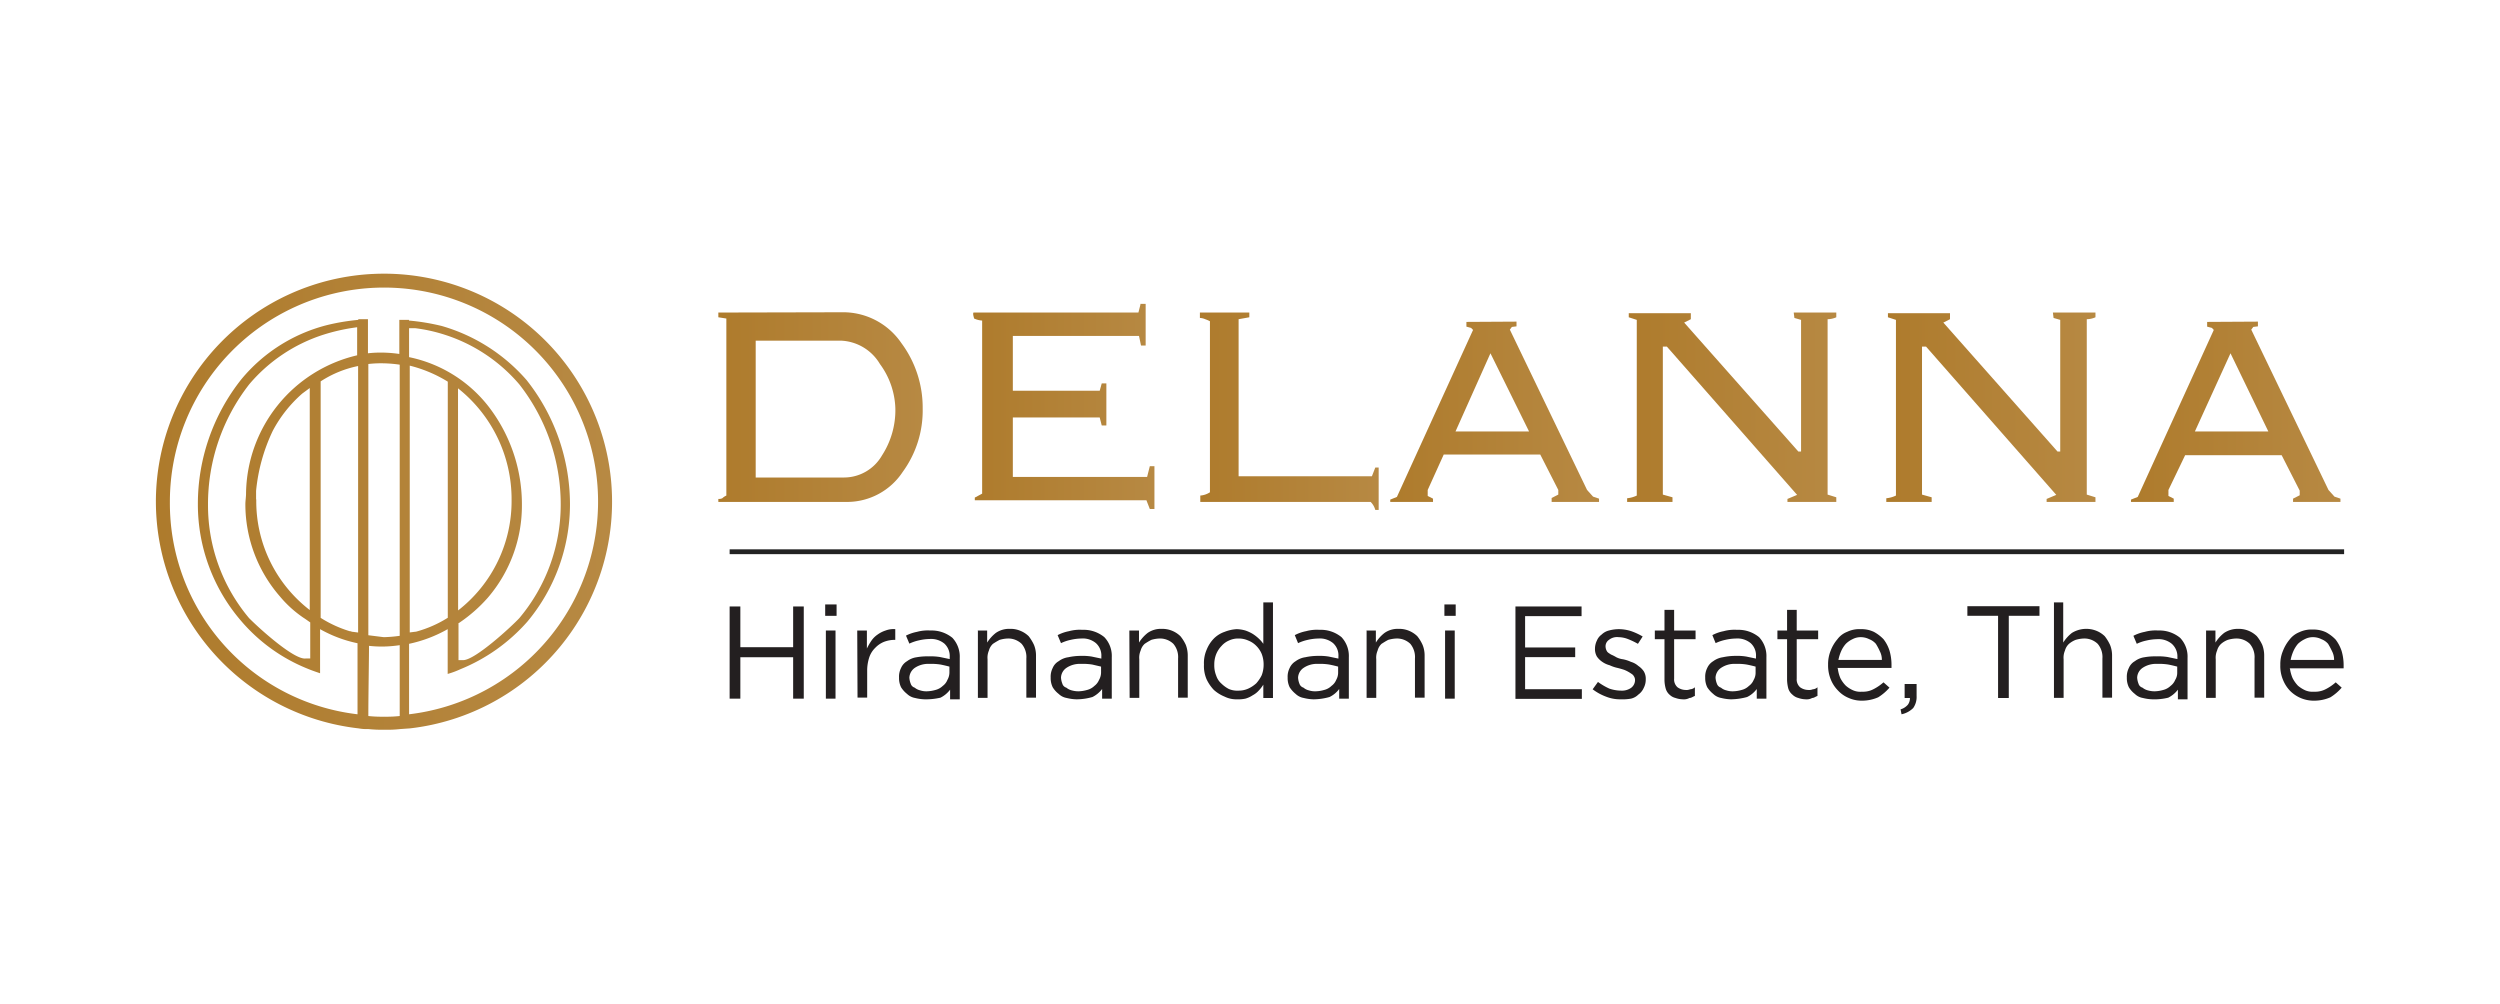 <svg id="Layer_1" data-name="Layer 1" xmlns="http://www.w3.org/2000/svg" xmlns:xlink="http://www.w3.org/1999/xlink" viewBox="0 0 259 104"><defs><style>.cls-1{fill:url(#linear-gradient);}.cls-2{fill:url(#linear-gradient-2);}.cls-3{fill:url(#linear-gradient-3);}.cls-4{fill:url(#linear-gradient-4);}.cls-5{fill:url(#linear-gradient-5);}.cls-6{fill:url(#linear-gradient-6);}.cls-7{fill:url(#linear-gradient-7);}.cls-8{fill:url(#linear-gradient-8);}.cls-9{fill:#231f20;}.cls-10{fill:none;stroke:#232323;stroke-miterlimit:10;stroke-width:0.5px;}</style><linearGradient id="linear-gradient" x1="16.15" y1="54" x2="63.41" y2="54" gradientTransform="matrix(1, 0, 0, -1, 0, 106)" gradientUnits="userSpaceOnUse"><stop offset="0" stop-color="#ae7b2c"/><stop offset="1" stop-color="#b78943"/></linearGradient><linearGradient id="linear-gradient-2" x1="74.42" y1="63.79" x2="95.59" y2="63.79" xlink:href="#linear-gradient"/><linearGradient id="linear-gradient-3" x1="100.9" y1="63.9" x2="119.6" y2="63.9" xlink:href="#linear-gradient"/><linearGradient id="linear-gradient-4" x1="124.34" y1="63.38" x2="142.78" y2="63.38" xlink:href="#linear-gradient"/><linearGradient id="linear-gradient-5" x1="144.11" y1="63.31" x2="165.77" y2="63.31" xlink:href="#linear-gradient"/><linearGradient id="linear-gradient-6" x1="168.63" y1="63.79" x2="190.36" y2="63.79" xlink:href="#linear-gradient"/><linearGradient id="linear-gradient-7" x1="195.53" y1="63.79" x2="217.26" y2="63.79" xlink:href="#linear-gradient"/><linearGradient id="linear-gradient-8" x1="220.81" y1="63.31" x2="242.48" y2="63.31" xlink:href="#linear-gradient"/></defs><path class="cls-1" d="M41.41,66.84v7.34a12.63,12.63,0,0,1-1.59.07,13.09,13.09,0,0,1-1.66-.07c0-2.15.07-6,.07-7.27a12,12,0,0,0,1.59.07,13.35,13.35,0,0,0,1.59-.14M26.53,51.76v-.9a18.51,18.51,0,0,1,1.73-6.23,13.48,13.48,0,0,1,3-3.81l.07-.06.76-.56v23a14.23,14.23,0,0,1-5.54-11.48m20.9-11.49h0A14.65,14.65,0,0,1,53,51.76a14.34,14.34,0,0,1-5.54,11.48Zm-5-2.35a13.89,13.89,0,0,1,3.94,1.66V64a12,12,0,0,1-3.32,1.45H43l-.55.07ZM36.57,65.46c-.14,0-.21-.07-.35-.07a12.36,12.36,0,0,1-3-1.38V39.51a11.17,11.17,0,0,1,3.88-1.59V65.53Zm1.59.35V37.71a11.49,11.49,0,0,1,1.59-.07,13.28,13.28,0,0,1,1.66.14V65.87a13.28,13.28,0,0,1-1.66.14l-1.59-.2M25.84,64.08h0a18.15,18.15,0,0,1-4.29-11.77,20.16,20.16,0,0,1,4.29-12.52,16.81,16.81,0,0,1,7.68-5.12,20,20,0,0,1,3-.7l.48-.07v2.91A14.89,14.89,0,0,0,25.49,51.14c0,.34-.07.76-.07,1.1A14.56,14.56,0,0,0,29,61.79,11.76,11.76,0,0,0,31.44,64c.21.13.49.34.7.48v3.74h-.49c-1.24.14-5-3.32-5.81-4.15m21.59.55.21-.14a15.43,15.43,0,0,0,2.9-2.56,14.64,14.64,0,0,0,3.53-9.55,16.6,16.6,0,0,0-3.39-10.17A14,14,0,0,0,42.38,37V34H43a16.45,16.45,0,0,1,3.11.69,16.94,16.94,0,0,1,7.69,5.13,20.16,20.16,0,0,1,4.29,12.52,18.26,18.26,0,0,1-4.29,11.7c-.77.83-4.57,4.35-5.82,4.35H47.5v-3.8ZM17.6,52A22.18,22.18,0,1,1,42.38,74V66.7a13.94,13.94,0,0,0,4-1.52v4.64a9,9,0,0,0,1.32-.49,18.57,18.57,0,0,0,6.92-4.91,19,19,0,0,0,4.43-12.11,20.74,20.74,0,0,0-4.5-12.94,18.4,18.4,0,0,0-8.79-5.6,22.72,22.72,0,0,0-3.39-.56v-.07h-1v3.53a13.28,13.28,0,0,0-1.66-.14,12,12,0,0,0-1.59.07V33.07h-1v.07a21.71,21.71,0,0,0-3.32.56A16.92,16.92,0,0,0,25,39.3a20.76,20.76,0,0,0-4.5,12.94A18.49,18.49,0,0,0,25,64.35a17.73,17.73,0,0,0,6.85,4.92c.48.2.9.34,1.31.48V65.18a13.42,13.42,0,0,0,3.88,1.46V74A22,22,0,0,1,17.6,52m-1.45,0a23.67,23.67,0,0,0,21,23.46,4.53,4.53,0,0,0,1,.07,13.65,13.65,0,0,0,1.73.07,11.64,11.64,0,0,0,1.59-.07l1-.07A23.63,23.63,0,1,0,16.15,52"/><path class="cls-2" d="M78.29,35.29h8.79a4.93,4.93,0,0,1,4.08,2.42,8.16,8.16,0,0,1,1.6,4.64,8.63,8.63,0,0,1-1.39,4.84,4.55,4.55,0,0,1-3.94,2.28H78.29Zm-3.87-2.91v.49l.83.13V51.34a1.46,1.46,0,0,0-.42.28.85.85,0,0,1-.41.07V52H87.77a6.9,6.9,0,0,0,5.75-3.11,10.8,10.8,0,0,0,2.07-6.57,11.21,11.21,0,0,0-2.21-6.78,7.31,7.31,0,0,0-6.09-3.19Z"/><path class="cls-3" d="M118.15,31.55l-.21.83H100.85c-.07.14,0,.35.07.62a2.38,2.38,0,0,0,.83.21V51.14l-.76.41v.28h17.78l.35.9h.48V48.3h-.48l-.28,1.11H104.93V43.25h9l.21.83h.48V39.72h-.48l-.21.76h-9V34.8H118l.21,1h.48V31.48h-.55Z"/><path class="cls-4" d="M124.31,32.38v.56a1.52,1.52,0,0,1,.55.13,3.41,3.41,0,0,1,.49.21V51a2.13,2.13,0,0,1-1,.34V52H142a1.84,1.84,0,0,1,.48.83h.35V48.44h-.35l-.35.9H128.32V33.07l1.11-.2v-.49Z"/><path class="cls-5" d="M154.41,36.6l4,8.1h-7.62Zm-2.49-3.25v.49l.48.13.21.21-7.89,17.3-.69.28V52h4.43v-.34l-.55-.28v-.62l1.66-3.67h10l1.87,3.67v.48l-.69.35V52h4.91v-.34l-.62-.21-.62-.69-8-16.61.21-.28.48-.06v-.49Z"/><path class="cls-6" d="M185.83,32.38l.07.56.69.2V46.78h-.28L174.48,33.42l.69-.35v-.62h-6.43v.42l.83.27v18.2a3,3,0,0,1-1,.28V52h4.7v-.48l-1-.28V35.91h.42l13.49,15.36-1,.42V52h5.06v-.48l-.9-.28V33.07a2.29,2.29,0,0,0,.9-.2v-.49Z"/><path class="cls-7" d="M212.68,32.38l.07.56.69.2V46.78h-.28L201.33,33.42l.69-.35v-.62h-6.43v.42l.83.27v18.2a3,3,0,0,1-1,.28V52h4.7v-.48l-1-.28V35.91h.42l13.49,15.36-1,.42V52h5.06v-.48l-.9-.28V33.07a2.29,2.29,0,0,0,.9-.2v-.49Z"/><path class="cls-8" d="M231.08,36.6,235,44.7h-7.61Zm-2.42-3.25v.49l.49.13.2.21-7.88,17.3-.7.28V52h4.43v-.34l-.55-.28v-.62l1.73-3.6h10l1.87,3.67v.48l-.69.35V52h4.91v-.34l-.62-.21-.62-.69-8-16.61.21-.28.48-.06v-.49Z"/><path class="cls-9" d="M75.59,62.83H76.7v4.22h5.47V62.83h1.1v9.55h-1.1V68.09H76.7v4.29H75.59Z"/><path class="cls-9" d="M85.49,62.62h1.18V63.8H85.49Zm.07,2.7h1v7.06h-1Z"/><path class="cls-9" d="M88.81,65.32h1v1.87a5.91,5.91,0,0,1,.48-.83,2.44,2.44,0,0,1,.63-.62,2.94,2.94,0,0,1,.83-.42,2.31,2.31,0,0,1,1-.14v1.11h-.07a3.08,3.08,0,0,0-1.11.21,2.6,2.6,0,0,0-.9.62,2.47,2.47,0,0,0-.62,1,4.39,4.39,0,0,0-.21,1.38v2.77h-1Z"/><path class="cls-9" d="M95.8,72.45a4.63,4.63,0,0,1-1-.14,1.6,1.6,0,0,1-.83-.42,2.74,2.74,0,0,1-.62-.69,2.16,2.16,0,0,1-.21-1h0a2,2,0,0,1,.21-1,1.51,1.51,0,0,1,.62-.7,2.15,2.15,0,0,1,1-.41A6.17,6.17,0,0,1,96.22,68a5.82,5.82,0,0,1,1.17.07l1,.21v-.21a1.76,1.76,0,0,0-.55-1.39,2.16,2.16,0,0,0-1.53-.48,5.24,5.24,0,0,0-1.1.14,4.42,4.42,0,0,0-1,.34l-.35-.83A4.26,4.26,0,0,1,95,65.46a4.19,4.19,0,0,1,1.38-.14,3.41,3.41,0,0,1,2.29.76,2.86,2.86,0,0,1,.76,2.08v4.29h-1v-1a2.79,2.79,0,0,1-1,.83A6.74,6.74,0,0,1,95.8,72.45Zm.21-.83a3.54,3.54,0,0,0,.9-.14,1.69,1.69,0,0,0,.76-.42,1.41,1.41,0,0,0,.48-.62,1.56,1.56,0,0,0,.21-.76v-.62c-.28-.07-.55-.14-.9-.21a5.93,5.93,0,0,0-1.18-.07,2.47,2.47,0,0,0-1.52.42,1.31,1.31,0,0,0-.55,1h0a2,2,0,0,0,.14.63.62.62,0,0,0,.41.41,1.41,1.41,0,0,0,.56.28A2.07,2.07,0,0,0,96,71.62Z"/><path class="cls-9" d="M101.27,65.32h1v1.25a3.93,3.93,0,0,1,.9-1,2.4,2.4,0,0,1,1.46-.42,2.57,2.57,0,0,1,1.1.21,2.66,2.66,0,0,1,.84.55,4.51,4.51,0,0,1,.55.9,2.89,2.89,0,0,1,.21,1.11v4.36h-1V68.23a2.12,2.12,0,0,0-.49-1.53,2,2,0,0,0-1.45-.55,3.43,3.43,0,0,0-.83.14,7.88,7.88,0,0,0-.69.41,1.45,1.45,0,0,0-.42.7,1.86,1.86,0,0,0-.14.9v4h-1v-7Z"/><path class="cls-9" d="M111.51,72.45a4.63,4.63,0,0,1-1-.14,1.56,1.56,0,0,1-.83-.42,2.56,2.56,0,0,1-.62-.69,2.16,2.16,0,0,1-.21-1h0a2,2,0,0,1,.21-1,1.46,1.46,0,0,1,.62-.7,2.15,2.15,0,0,1,1-.41,6.07,6.07,0,0,1,1.24-.14,5.93,5.93,0,0,1,1.18.07l1,.21v-.21a1.73,1.73,0,0,0-.56-1.39,2.12,2.12,0,0,0-1.52-.48,5.24,5.24,0,0,0-1.1.14,4.25,4.25,0,0,0-1,.34l-.35-.83a4.26,4.26,0,0,1,1.18-.41,4.19,4.19,0,0,1,1.38-.14,3.37,3.37,0,0,1,2.28.76,2.82,2.82,0,0,1,.77,2.08v4.29h-1v-1a2.88,2.88,0,0,1-1,.83A6,6,0,0,1,111.51,72.45Zm.21-.83a3.54,3.54,0,0,0,.9-.14,1.69,1.69,0,0,0,.76-.42,1.49,1.49,0,0,0,.48-.62,1.56,1.56,0,0,0,.21-.76v-.62l-.9-.21a5.93,5.93,0,0,0-1.18-.07,2.47,2.47,0,0,0-1.52.42,1.28,1.28,0,0,0-.55,1h0a2,2,0,0,0,.14.63.6.6,0,0,0,.41.41,1.43,1.43,0,0,0,.55.28A2.63,2.63,0,0,0,111.72,71.62Z"/><path class="cls-9" d="M117,65.32h1v1.25a3.93,3.93,0,0,1,.9-1,2.39,2.39,0,0,1,1.45-.42,2.69,2.69,0,0,1,1.94.76,4.13,4.13,0,0,1,.56.9,3.08,3.08,0,0,1,.2,1.11v4.36h-1V68.23a2.12,2.12,0,0,0-.49-1.53,2,2,0,0,0-1.45-.55,3.35,3.35,0,0,0-.83.14,6.63,6.63,0,0,0-.69.41,1.45,1.45,0,0,0-.42.7,1.86,1.86,0,0,0-.14.9v4h-1Z"/><path class="cls-9" d="M128.12,72.45a2.71,2.71,0,0,1-1.25-.28,3.81,3.81,0,0,1-1.11-.69,4.14,4.14,0,0,1-.76-1.11,3.47,3.47,0,0,1-.27-1.52h0a3.47,3.47,0,0,1,.27-1.52,3.58,3.58,0,0,1,.76-1.18,2.86,2.86,0,0,1,1.11-.69,4,4,0,0,1,1.25-.28,3.54,3.54,0,0,1,.9.14,3.94,3.94,0,0,1,.76.35,4.16,4.16,0,0,1,.62.48,3.31,3.31,0,0,1,.48.55V62.41h1v9.9h-1V70.93a3.59,3.59,0,0,1-.48.62,2.24,2.24,0,0,1-.62.48,2.65,2.65,0,0,1-.76.35A3.66,3.66,0,0,1,128.12,72.45Zm.2-.9a2.39,2.39,0,0,0,1-.21,3.24,3.24,0,0,0,.83-.55,3.67,3.67,0,0,0,.56-.83,3,3,0,0,0,.2-1.11h0a3,3,0,0,0-.2-1.11,2.57,2.57,0,0,0-.56-.83,2.36,2.36,0,0,0-.83-.55,2.39,2.39,0,0,0-1-.21,2.22,2.22,0,0,0-1,.21,2.11,2.11,0,0,0-.76.55,2.73,2.73,0,0,0-.55.83,2.85,2.85,0,0,0-.21,1.11h0A2.85,2.85,0,0,0,126,70a1.87,1.87,0,0,0,.55.83,3.21,3.21,0,0,0,.76.55A2.22,2.22,0,0,0,128.32,71.55Z"/><path class="cls-9" d="M136.07,72.45a4.54,4.54,0,0,1-1-.14,1.6,1.6,0,0,1-.84-.42,2.94,2.94,0,0,1-.62-.69,2.16,2.16,0,0,1-.21-1h0a2,2,0,0,1,.21-1,1.57,1.57,0,0,1,.62-.7,2.2,2.2,0,0,1,1-.41,6.17,6.17,0,0,1,1.25-.14,6,6,0,0,1,1.18.07l1,.21v-.21a1.72,1.72,0,0,0-.55-1.39,2.15,2.15,0,0,0-1.52-.48,5.34,5.34,0,0,0-1.11.14,4.62,4.62,0,0,0-1,.34l-.34-.83a4.2,4.2,0,0,1,1.17-.41,4.25,4.25,0,0,1,1.39-.14,3.37,3.37,0,0,1,2.28.76,2.86,2.86,0,0,1,.76,2.08v4.29h-1v-1a2.7,2.7,0,0,1-1,.83A6.29,6.29,0,0,1,136.07,72.45Zm.21-.83a3.47,3.47,0,0,0,.9-.14,1.64,1.64,0,0,0,.76-.42,1.43,1.43,0,0,0,.49-.62,1.54,1.54,0,0,0,.2-.76v-.62c-.27-.07-.55-.14-.9-.21a5.82,5.82,0,0,0-1.17-.07,2.45,2.45,0,0,0-1.52.42,1.29,1.29,0,0,0-.56,1h0a2,2,0,0,0,.14.63.64.64,0,0,0,.42.41,1.3,1.3,0,0,0,.55.28A2.1,2.1,0,0,0,136.28,71.62Z"/><path class="cls-9" d="M141.54,65.32h1v1.25a3.74,3.74,0,0,1,.9-1,2.37,2.37,0,0,1,1.45-.42,2.62,2.62,0,0,1,1.11.21,2.73,2.73,0,0,1,.83.55,4.09,4.09,0,0,1,.55.9,2.89,2.89,0,0,1,.21,1.11v4.36h-1V68.23a2.16,2.16,0,0,0-.48-1.53,2,2,0,0,0-1.46-.55,3.52,3.52,0,0,0-.83.14c-.27.14-.48.28-.69.41a1.43,1.43,0,0,0-.41.7,1.86,1.86,0,0,0-.14.9v4h-1v-7Z"/><path class="cls-9" d="M149.64,62.62h1.17V63.8h-1.17Zm.07,2.7h1v7.06h-1Z"/><path class="cls-9" d="M157,62.83h6.85v1H158v3.25h5.19v1H158v3.32h5.88v1H157Z"/><path class="cls-9" d="M167.91,72.45a3.94,3.94,0,0,1-1.53-.28,5.32,5.32,0,0,1-1.38-.76l.55-.76a6.52,6.52,0,0,0,1.18.69,3.84,3.84,0,0,0,1.24.21,1.64,1.64,0,0,0,1-.28,1,1,0,0,0,.42-.83h0a.72.72,0,0,0-.14-.41c-.07-.14-.21-.21-.42-.35a3.48,3.48,0,0,0-.55-.28c-.21-.07-.41-.13-.69-.2a3.87,3.87,0,0,1-.83-.28,2.42,2.42,0,0,1-.76-.35,2.09,2.09,0,0,1-.56-.55,1.54,1.54,0,0,1-.2-.83h0a1.94,1.94,0,0,1,.2-.83,1.43,1.43,0,0,1,.49-.62,1.64,1.64,0,0,1,.76-.42,4,4,0,0,1,1-.14,4.27,4.27,0,0,1,1.31.21,6.74,6.74,0,0,1,1.18.55l-.49.76a7.92,7.92,0,0,0-1-.48,2.8,2.8,0,0,0-1-.21,1.34,1.34,0,0,0-1,.28.8.8,0,0,0-.35.76h0a1,1,0,0,0,.14.42c.07.13.21.2.42.34a4.1,4.1,0,0,1,.55.28,2.07,2.07,0,0,0,.69.21,3.66,3.66,0,0,1,.83.27,2,2,0,0,1,.76.42,2.09,2.09,0,0,1,.56.55,1.48,1.48,0,0,1,.21.83h0a1.87,1.87,0,0,1-.21.9,1.68,1.68,0,0,1-.56.69,1.59,1.59,0,0,1-.76.42A5.1,5.1,0,0,1,167.91,72.45Z"/><path class="cls-9" d="M174.34,72.45a2.45,2.45,0,0,1-.76-.14A1.32,1.32,0,0,1,173,72a1.33,1.33,0,0,1-.42-.62,3.47,3.47,0,0,1-.14-.9V66.22h-1v-.9h1V63.18h1v2.14h2.22v.9h-2.22V70.3a1.08,1.08,0,0,0,.35.9,1.47,1.47,0,0,0,.83.28,1,1,0,0,0,.48-.07.76.76,0,0,0,.49-.21v.9c-.21.07-.35.21-.56.21A1.21,1.21,0,0,1,174.34,72.45Z"/><path class="cls-9" d="M179.32,72.45a4.73,4.73,0,0,1-1-.14,1.6,1.6,0,0,1-.83-.42,2.94,2.94,0,0,1-.62-.69,2.16,2.16,0,0,1-.21-1h0a2,2,0,0,1,.21-1,1.57,1.57,0,0,1,.62-.7,2.2,2.2,0,0,1,1-.41,6.17,6.17,0,0,1,1.25-.14,6,6,0,0,1,1.18.07l1,.21v-.21a1.72,1.72,0,0,0-.55-1.39,2.15,2.15,0,0,0-1.52-.48,5.34,5.34,0,0,0-1.11.14,4.42,4.42,0,0,0-1,.34l-.34-.83a4.2,4.2,0,0,1,1.17-.41,4.25,4.25,0,0,1,1.39-.14,3.37,3.37,0,0,1,2.28.76,2.86,2.86,0,0,1,.76,2.08v4.29h-1v-1a2.7,2.7,0,0,1-1,.83A6.69,6.69,0,0,1,179.32,72.45Zm.21-.83a3.47,3.47,0,0,0,.9-.14,1.64,1.64,0,0,0,.76-.42,1.43,1.43,0,0,0,.49-.62,1.46,1.46,0,0,0,.2-.76v-.62c-.27-.07-.55-.14-.9-.21a5.82,5.82,0,0,0-1.17-.07,2.45,2.45,0,0,0-1.52.42,1.29,1.29,0,0,0-.56,1h0a2,2,0,0,0,.14.63.64.64,0,0,0,.42.41,1.3,1.3,0,0,0,.55.28A2.1,2.1,0,0,0,179.53,71.62Z"/><path class="cls-9" d="M187.07,72.45a2.51,2.51,0,0,1-.76-.14,1.37,1.37,0,0,1-.62-.35,1.33,1.33,0,0,1-.42-.62,4,4,0,0,1-.13-.9V66.22h-1v-.9h1V63.18h1v2.14h2.22v.9h-2.22V70.3a1.08,1.08,0,0,0,.35.9,1.47,1.47,0,0,0,.83.28,1,1,0,0,0,.49-.07.75.75,0,0,0,.48-.21v.9c-.21.07-.35.21-.55.21A1.15,1.15,0,0,1,187.07,72.45Z"/><path class="cls-9" d="M190.4,69.27a3.47,3.47,0,0,0,.27,1,3.11,3.11,0,0,0,.56.77,2.9,2.9,0,0,0,.76.48,1.86,1.86,0,0,0,.9.14,2.32,2.32,0,0,0,1.24-.28,4.86,4.86,0,0,0,1-.69l.62.55a5.08,5.08,0,0,1-1.17,1,4.17,4.17,0,0,1-1.66.35,3.29,3.29,0,0,1-1.39-.28,3.09,3.09,0,0,1-1.1-.76,3.45,3.45,0,0,1-.77-1.18,3.84,3.84,0,0,1-.27-1.52,3.72,3.72,0,0,1,.27-1.45,4,4,0,0,1,.7-1.18,2.28,2.28,0,0,1,1-.76,2.91,2.91,0,0,1,1.39-.28,3,3,0,0,1,1.38.28,4,4,0,0,1,1,.76,3.81,3.81,0,0,1,.62,1.18,5.19,5.19,0,0,1,.21,1.45v.35h-5.6Zm4.56-.9a1.87,1.87,0,0,0-.21-.9,6.07,6.07,0,0,0-.41-.77,1.7,1.7,0,0,0-.69-.48,1.93,1.93,0,0,0-.9-.21,1.79,1.79,0,0,0-.83.21,2.5,2.5,0,0,0-.69.48,2.89,2.89,0,0,0-.49.77,4.25,4.25,0,0,0-.28.9Z"/><path class="cls-9" d="M196.9,73.49a1.59,1.59,0,0,0,.76-.49,1.15,1.15,0,0,0,.21-.69h-.55V70.86h1.24V72.1a2,2,0,0,1-.35,1.25A2.4,2.4,0,0,1,197,74Z"/><path class="cls-9" d="M207,63.8h-3.18v-1h7.47v1h-3.18v8.51H207Z"/><path class="cls-9" d="M212.75,62.41h1v4.16a3.93,3.93,0,0,1,.9-1,2.84,2.84,0,0,1,2.56-.21,2.66,2.66,0,0,1,.84.55,4.51,4.51,0,0,1,.55.9,2.89,2.89,0,0,1,.21,1.11v4.36h-1V68.23a2.12,2.12,0,0,0-.49-1.53,2,2,0,0,0-1.45-.55,3.43,3.43,0,0,0-.83.14,2.47,2.47,0,0,0-.69.41,1.45,1.45,0,0,0-.42.7,1.86,1.86,0,0,0-.14.9v4h-1v-9.9Z"/><path class="cls-9" d="M223,72.45a4.63,4.63,0,0,1-1-.14,1.56,1.56,0,0,1-.83-.42,2.56,2.56,0,0,1-.62-.69,2.16,2.16,0,0,1-.21-1h0a2,2,0,0,1,.21-1,1.46,1.46,0,0,1,.62-.7,2.15,2.15,0,0,1,1-.41A6.07,6.07,0,0,1,223.4,68a5.93,5.93,0,0,1,1.18.07l1,.21v-.21A1.76,1.76,0,0,0,225,66.7a2.16,2.16,0,0,0-1.53-.48,5.24,5.24,0,0,0-1.1.14,4.25,4.25,0,0,0-1,.34l-.35-.83a4.26,4.26,0,0,1,1.18-.41,4.19,4.19,0,0,1,1.38-.14,3.37,3.37,0,0,1,2.28.76,2.82,2.82,0,0,1,.77,2.08v4.29h-1v-1a2.88,2.88,0,0,1-1,.83A6,6,0,0,1,223,72.45Zm.21-.83a3.54,3.54,0,0,0,.9-.14,1.69,1.69,0,0,0,.76-.42,1.49,1.49,0,0,0,.48-.62,1.38,1.38,0,0,0,.21-.76v-.62c-.28-.07-.55-.14-.9-.21a5.93,5.93,0,0,0-1.18-.07,2.47,2.47,0,0,0-1.52.42,1.28,1.28,0,0,0-.55,1h0a2,2,0,0,0,.14.63.6.6,0,0,0,.41.41,1.43,1.43,0,0,0,.55.28A2.63,2.63,0,0,0,223.2,71.62Z"/><path class="cls-9" d="M228.52,65.32h1v1.25a3.93,3.93,0,0,1,.9-1,2.55,2.55,0,0,1,1.45-.42,2.69,2.69,0,0,1,1.94.76,4.13,4.13,0,0,1,.56.9,3.08,3.08,0,0,1,.2,1.11v4.36h-1V68.23a2.12,2.12,0,0,0-.49-1.53,2,2,0,0,0-1.45-.55,3.35,3.35,0,0,0-.83.14,2.34,2.34,0,0,0-.69.41,1.45,1.45,0,0,0-.42.7,1.86,1.86,0,0,0-.14.9v4h-1v-7Z"/><path class="cls-9" d="M237.24,69.27a3.85,3.85,0,0,0,.28,1,3.35,3.35,0,0,0,.55.77,3.27,3.27,0,0,0,.76.48,1.9,1.9,0,0,0,.9.14,2.36,2.36,0,0,0,1.25-.28,4.86,4.86,0,0,0,1-.69l.62.55a5.08,5.08,0,0,1-1.17,1,4.18,4.18,0,0,1-1.67.35,3.46,3.46,0,0,1-2.49-1,3.58,3.58,0,0,1-.76-1.18,3.67,3.67,0,0,1-.27-1.52,3.55,3.55,0,0,1,.27-1.45,4.25,4.25,0,0,1,.69-1.18,2.37,2.37,0,0,1,1-.76,2.91,2.91,0,0,1,1.39-.28,3.08,3.08,0,0,1,1.38.28,4,4,0,0,1,1,.76,4,4,0,0,1,.62,1.18,5.19,5.19,0,0,1,.21,1.45v.35h-5.61Zm4.57-.9a1.87,1.87,0,0,0-.21-.9,7.69,7.69,0,0,0-.41-.77,1.7,1.7,0,0,0-.69-.48,1.93,1.93,0,0,0-.9-.21,1.79,1.79,0,0,0-.83.21,2.71,2.71,0,0,0-.7.48,3.14,3.14,0,0,0-.48.77,4.25,4.25,0,0,0-.28.9Z"/><line class="cls-10" x1="75.59" y1="57.16" x2="242.85" y2="57.16"/></svg>